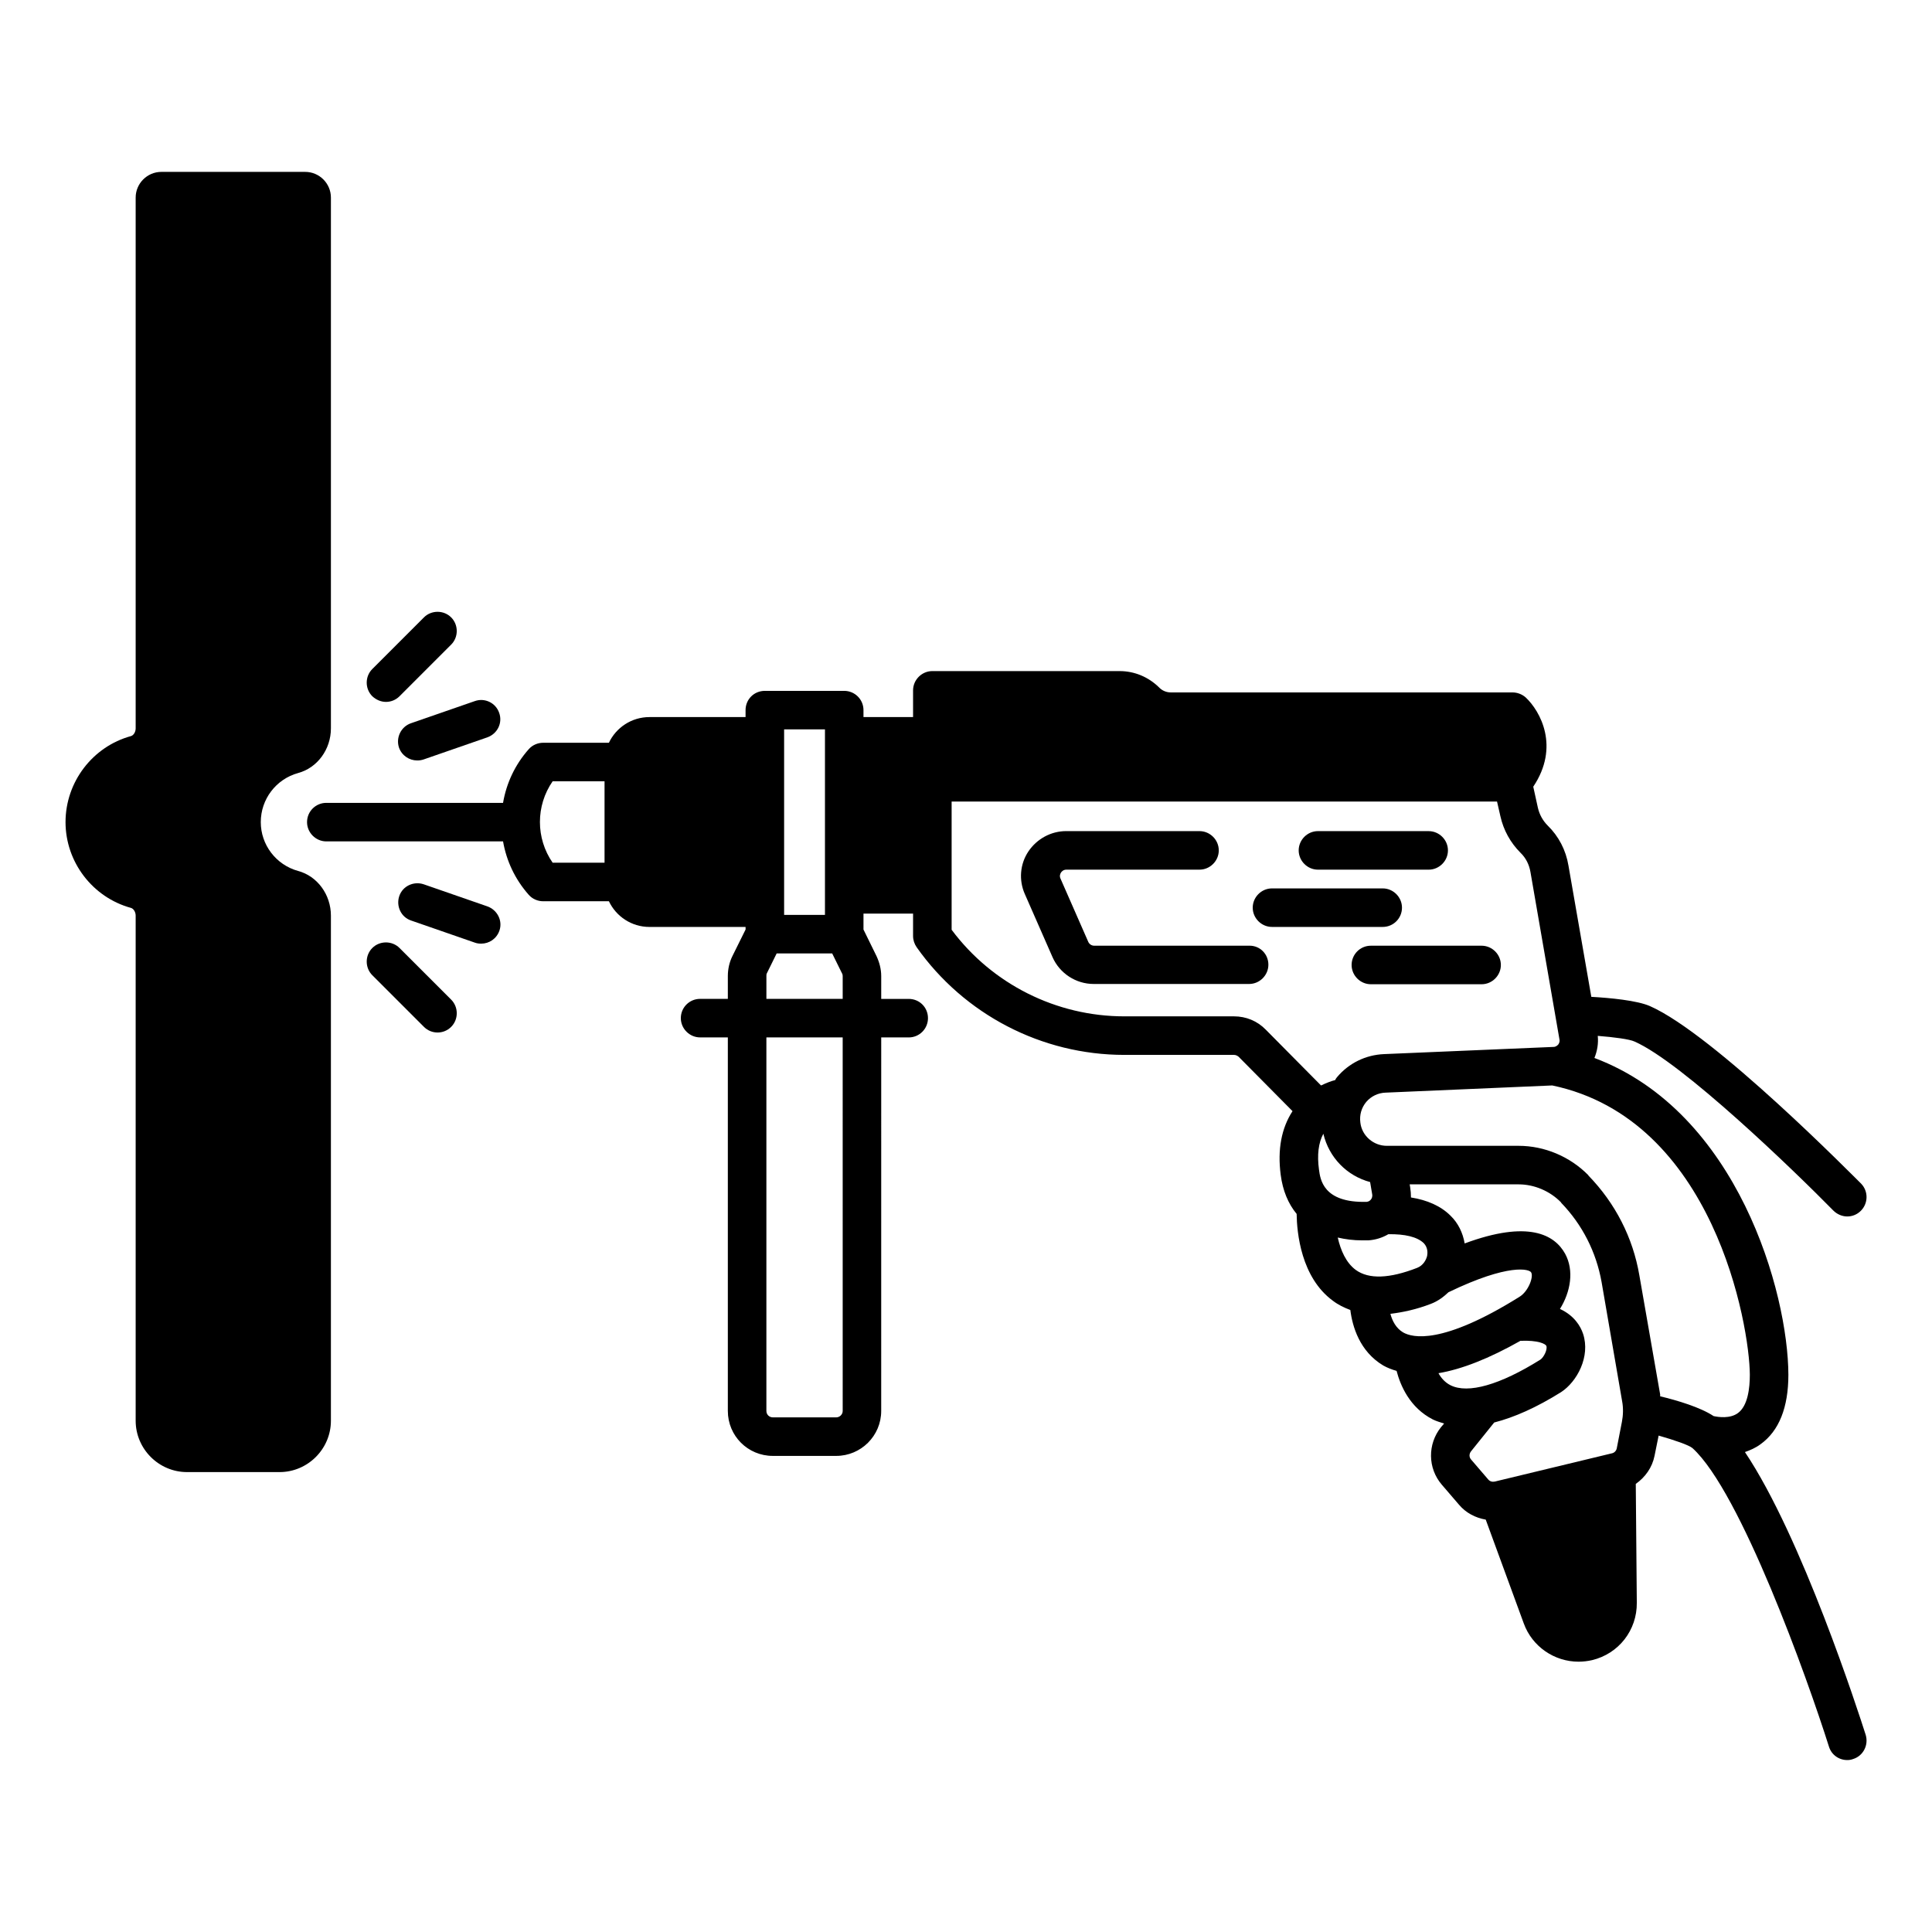 <?xml version="1.0" encoding="UTF-8"?>
<!-- Uploaded to: ICON Repo, www.svgrepo.com, Generator: ICON Repo Mixer Tools -->
<svg fill="#000000" width="800px" height="800px" version="1.1" viewBox="144 144 512 512" xmlns="http://www.w3.org/2000/svg">
 <g>
  <path d="m502.19 399.73c0 2.793 2.316 5.106 5.106 5.106h29.344c2.793 0 5.106-2.316 5.106-5.106 0-2.793-2.316-5.106-5.106-5.106h-29.344c-2.859 0-5.106 2.312-5.106 5.106z"/>
  <path d="m515.54 384.54c0-2.793-2.316-5.106-5.106-5.106h-29.344c-2.793 0-5.106 2.316-5.106 5.106 0 2.793 2.316 5.106 5.106 5.106h29.344c2.859 0 5.106-2.312 5.106-5.106z"/>
  <path d="m493.27 374.47h29.344c2.793 0 5.106-2.316 5.106-5.106 0-2.793-2.316-5.106-5.106-5.106l-29.344-0.004c-2.793 0-5.106 2.316-5.106 5.106 0 2.793 2.316 5.109 5.106 5.109z"/>
  <path d="m475.16 394.62h-41.191c-0.68 0-1.293-0.41-1.566-1.02l-7.352-16.75c-0.34-0.75-0.066-1.293 0.137-1.633 0.203-0.273 0.613-0.75 1.43-0.75h35.266c2.793 0 5.106-2.316 5.106-5.106 0-2.793-2.316-5.106-5.106-5.106l-35.332-0.004c-4.016 0-7.762 2.043-10.008 5.379-2.246 3.336-2.586 7.625-0.953 11.301l7.352 16.75c1.906 4.289 6.195 7.082 10.895 7.082h41.191c2.793 0 5.106-2.316 5.106-5.106 0-2.793-2.18-5.039-4.973-5.039z"/>
  <path d="m606.43 528.81c1.363-0.477 2.793-1.09 4.086-2.043 4.969-3.539 7.422-9.805 7.422-18.449-0.066-21.648-13.344-69.648-51.402-83.945 0.75-1.84 1.09-3.812 0.887-5.856 4.356 0.34 8.441 0.887 9.734 1.496 12.594 5.516 42.348 34.246 52.695 44.797 1.02 1.02 2.383 1.566 3.676 1.566 1.293 0 2.586-0.477 3.609-1.496 1.973-1.973 2.043-5.176 0.066-7.215-1.633-1.566-38.941-39.555-55.965-47.043-3.402-1.496-10.621-2.18-15.523-2.449l-6.059-34.789c-0.68-4.086-2.586-7.762-5.516-10.621-1.293-1.293-2.18-2.926-2.586-4.699l-1.227-5.582c7.082-10.555 1.906-20.016-2.043-23.691-0.953-0.816-2.18-1.293-3.473-1.293h-90.551c-1.156 0-2.316-0.477-3.133-1.363-2.793-2.723-6.469-4.289-10.418-4.289h-49.633c-2.793 0-5.106 2.316-5.106 5.106v7.082h-13.141v-1.84c0-2.859-2.316-5.106-5.106-5.106h-21.039c-2.859 0-5.106 2.246-5.106 5.106v1.84h-25.461c-4.766 0-8.852 2.793-10.758 6.809h-17.43c-1.43 0-2.859 0.613-3.812 1.703-3.676 4.152-5.922 9.055-6.809 14.23l-46.836-0.008c-2.793 0-5.106 2.246-5.106 5.106 0 2.793 2.316 5.106 5.106 5.106h46.84c0.887 5.106 3.133 10.008 6.809 14.16 0.953 1.09 2.383 1.703 3.812 1.703h17.43c1.906 4.016 5.992 6.809 10.758 6.809h25.461v0.68l-3.473 7.012c-0.816 1.633-1.227 3.473-1.227 5.309v6.059h-7.352c-2.793 0-5.106 2.246-5.106 5.106 0 2.793 2.316 5.106 5.106 5.106h7.352v98.992c0 6.606 5.309 11.914 11.914 11.914h16.816c6.535 0 11.914-5.309 11.914-11.914l0.004-98.984h7.285c2.859 0 5.106-2.316 5.106-5.106 0-2.859-2.246-5.106-5.106-5.106h-7.285v-6.059c0-1.84-0.477-3.609-1.227-5.242l-3.473-7.082v-4.223h13.141v5.922c0 1.09 0.34 2.109 0.953 2.996 12.594 17.836 33.156 28.527 55.012 28.527h29.07c0.477 0 0.887 0.203 1.227 0.477l14.297 14.434c-2.926 4.492-4.016 10.145-3.133 16.883 0.543 4.152 1.973 7.625 4.223 10.348 0.066 4.969 1.156 16.816 9.602 23.012 1.43 1.09 2.996 1.84 4.629 2.449 0.543 4.356 2.449 10.961 8.715 14.707 1.09 0.613 2.316 1.09 3.539 1.43 1.02 3.879 3.473 9.734 9.602 12.867 0.953 0.477 1.973 0.75 2.996 1.09l-0.816 0.953c-3.609 4.492-3.539 10.895 0.203 15.25l4.562 5.309c1.84 2.18 4.356 3.473 7.082 3.949l10.078 27.504c2.246 6.195 8.168 10.145 14.5 10.145 1.227 0 2.383-0.137 3.609-0.41 7.082-1.703 11.914-7.965 11.848-15.184l-0.273-31.523c2.519-1.77 4.356-4.356 4.969-7.422l1.09-5.379c4.289 1.227 8.035 2.519 8.988 3.336 12.73 11.574 30.434 61 36.152 79.113 0.68 2.18 2.656 3.539 4.832 3.539 0.543 0 1.02-0.066 1.566-0.273 2.656-0.816 4.152-3.676 3.336-6.398-1.914-5.981-16.891-52.414-32.004-74.949zm-302.22-156.18h-13.754c-4.492-6.469-4.492-15.113 0-21.582h13.754zm47.59-35.336h10.824v49.156h-10.824zm15.523 180.62c0 0.953-0.816 1.703-1.703 1.703h-16.816c-0.953 0-1.703-0.75-1.703-1.703v-98.992h20.219zm0-109.2h-20.219v-6.059c0-0.273 0-0.543 0.137-0.75l2.586-5.242h14.707l2.586 5.242c0.137 0.203 0.203 0.477 0.203 0.75zm112.13 8.168c-2.246-2.316-5.242-3.539-8.441-3.539h-29.07c-17.973 0-34.996-8.512-45.75-22.945v-33.973h144.54l0.887 3.879c0.816 3.676 2.656 7.012 5.309 9.668 1.43 1.363 2.316 3.133 2.656 5.106l7.691 44.391c0.137 0.613-0.137 1.09-0.34 1.363-0.203 0.203-0.613 0.613-1.227 0.613l-44.934 1.906c-4.832 0.203-9.328 2.383-12.461 6.129-0.203 0.203-0.34 0.477-0.477 0.75-1.09 0.273-2.316 0.75-3.746 1.43zm14.094 37.105c-0.543-3.949-0.137-7.148 1.156-9.531 1.496 6.332 6.262 11.164 12.391 12.801l0.543 3.199c0.137 0.68-0.137 1.227-0.34 1.43-0.203 0.273-0.543 0.543-1.09 0.613-11.637 0.34-12.32-6.062-12.66-8.512zm9.738 26.551c-2.586-1.906-4.016-5.242-4.766-8.578 2.043 0.477 4.152 0.75 6.535 0.75h1.566c1.906-0.137 3.676-0.68 5.309-1.633 4.356-0.066 7.625 0.68 9.395 2.383 1.09 1.156 1.02 2.586 0.887 3.336-0.273 1.156-1.09 2.586-2.656 3.199-7.352 2.859-12.801 3.062-16.27 0.543zm12.523 16.543c-1.84-1.09-2.859-3.062-3.336-4.902 3.336-0.41 6.875-1.156 10.758-2.656 1.77-0.68 3.269-1.77 4.629-3.062 16.066-7.762 21.516-6.129 21.922-5.242 0.68 1.156-0.75 5.039-3.133 6.469-20.488 12.801-28.387 10.828-30.84 9.395zm12.598 14.027c-1.496-0.75-2.519-1.973-3.199-3.199 6.129-1.02 13.414-3.879 21.719-8.578 4.699-0.203 6.672 0.816 6.875 1.363 0.34 0.953-0.68 2.996-1.566 3.609-10.758 6.734-19.199 9.117-23.828 6.805zm45.41 9.734-1.363 7.012c-0.137 0.613-0.613 1.156-1.293 1.293l-31.047 7.488c-0.68 0.137-1.293-0.066-1.703-0.543l-4.562-5.309c-0.543-0.613-0.543-1.496 0-2.18l6.129-7.625c5.309-1.363 11.164-3.949 17.703-8.035 4.289-2.793 7.828-9.465 5.856-15.453-0.68-2.043-2.316-4.832-6.129-6.606 2.793-4.492 3.812-10.145 1.363-14.637-2.793-5.039-9.734-8.988-26.621-2.723-0.477-2.793-1.703-5.379-3.746-7.352-2.586-2.586-6.195-4.152-10.484-4.832 0-0.887-0.066-1.77-0.203-2.656l-0.137-0.816h28.867c4.152 0 8.305 1.77 11.234 4.766 0 0.066 0.066 0.066 0.066 0.137 5.582 5.785 9.258 13.004 10.688 20.969l5.445 31.59c0.348 1.836 0.277 3.742-0.062 5.512zm24.305-1.566c-3.473-2.316-9.602-4.152-14.16-5.242v-0.477l-5.516-31.59c-1.703-10.008-6.398-19.133-13.48-26.414 0-0.066-0.066-0.137-0.066-0.137-4.832-4.902-11.574-7.762-18.449-7.762h-34.926c-3.539 0-6.606-2.656-7.012-6.129-0.273-2.043 0.273-3.949 1.566-5.516 1.293-1.496 3.133-2.383 5.106-2.449l44.184-1.906c42.824 8.988 52.289 63.59 52.355 76.66 0 3.609-0.543 8.238-3.133 10.145-2.109 1.566-5.242 1.09-6.469 0.816z"/>
  <path d="m246.27 330.01c1.293 0 2.586-0.477 3.609-1.496l13.684-13.684c1.973-1.973 1.973-5.242 0-7.215-1.973-1.973-5.242-1.973-7.215 0l-13.684 13.684c-1.973 1.973-1.973 5.242 0 7.215 1.016 0.949 2.312 1.496 3.606 1.496z"/>
  <path d="m249.74 342.13c0.75 2.109 2.723 3.402 4.832 3.402 0.543 0 1.09-0.066 1.703-0.273l16.883-5.856c2.656-0.953 4.086-3.812 3.133-6.469-0.887-2.656-3.812-4.086-6.469-3.133l-16.883 5.856c-2.656 0.891-4.086 3.816-3.199 6.473z"/>
  <path d="m249.88 395.23c-1.973-1.973-5.242-1.973-7.215 0s-1.973 5.242 0 7.215l13.684 13.684c1.02 1.02 2.316 1.496 3.609 1.496s2.586-0.477 3.609-1.496c1.973-1.973 1.973-5.242 0-7.215z"/>
  <path d="m273.16 384.2-16.883-5.856c-2.656-0.887-5.582 0.477-6.469 3.133-0.887 2.656 0.477 5.582 3.133 6.469l16.883 5.856c0.543 0.203 1.09 0.273 1.703 0.273 2.109 0 4.086-1.293 4.832-3.473 0.887-2.59-0.543-5.449-3.199-6.402z"/>
  <path d="m222.98 374.81c-5.856-1.633-9.871-6.945-9.871-12.938 0-6.059 4.016-11.371 9.871-13.004 5.106-1.363 8.715-6.262 8.715-11.848v-140.66c0-3.746-3.062-6.809-6.809-6.809h-38.125c-3.746 0-6.809 3.062-6.809 6.809v140.66c0 0.953-0.543 1.84-1.227 2.043-10.211 2.793-17.359 12.188-17.359 22.809 0 10.555 7.148 19.949 17.359 22.738 0.68 0.203 1.227 1.09 1.227 2.043v133.85c0 7.488 6.129 13.617 13.617 13.617h24.508c7.488 0 13.617-6.129 13.617-13.617v-133.85c0-5.586-3.609-10.488-8.715-11.848z"/>
 </g>
</svg>